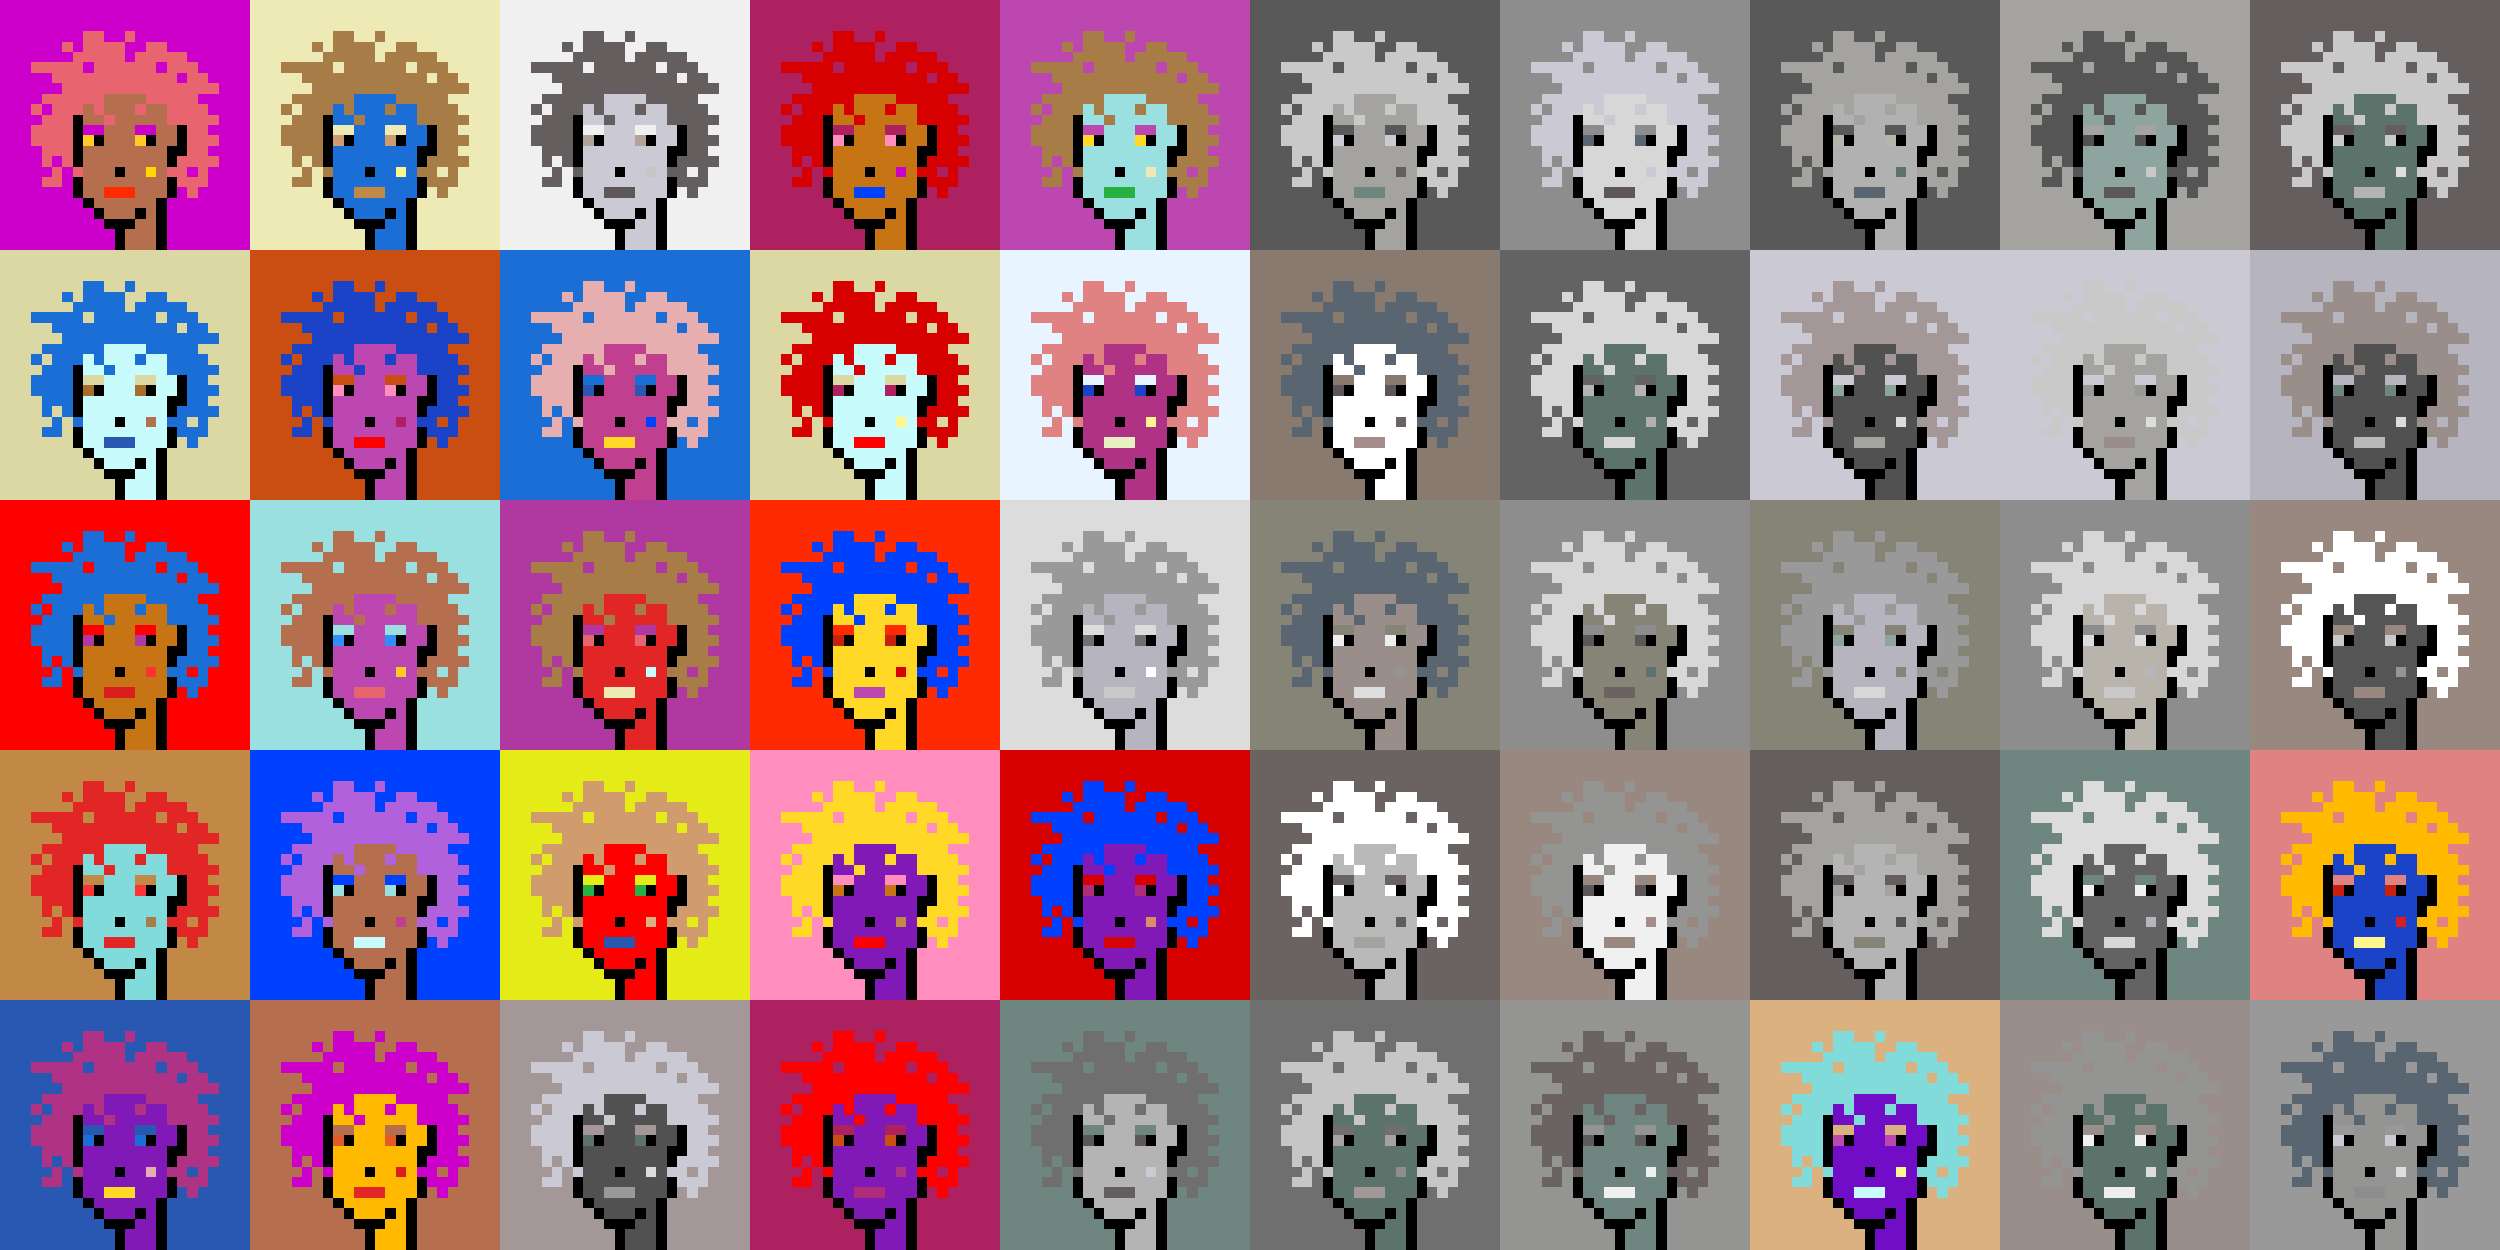 <svg shape-rendering="crispEdges" viewBox="0 0 240 120" xmlns="http://www.w3.org/2000/svg"><rect x="0" y="0" width="240" height="120" fill="#333333" stroke="none"/><style>rect{width:1px;height:1px}rect.bg{width:24px;height:24px}.c1{fill:#e7cba9}.c2{fill:#da8e66}.c3{fill:#ffd800}.c4{fill:#d60404}.c5{fill:#e86570}.c6{fill:#c77514}.c7{fill:#dc1d1d}.c8{fill:#ffc926}.c9{fill:#1a6ed5}.c10{fill:#d09c6e}.c11{fill:#fff68e}.c12{fill:#d29d60}.c13{fill:#80dbda}.c14{fill:#bd47b0}.c15{fill:#b261dc}.c16{fill:#0040ff}.c17{fill:#1a43c8}.c18{fill:#ff8ebe}.c19{fill:#c28946}.c20{fill:#a77c47}.c21{fill:#ffba00}.c22{fill:#ad2160}.c23{fill:#e25b26}.c24{fill:#c42110}.c25{fill:#b03285}.c26{fill:#ca4e11}.c27{fill:#c13f8f}.c28{fill:#e8efc0}.c29{fill:#b66f4e}.c30{fill:#9be0e0}.c31{fill:#e22626}.c32{fill:#2858b1}.c33{fill:#e8f4ff}.c34{fill:#28b143}.c35{fill:#8119b7}.c36{fill:#a66e2c}.c37{fill:#e4eb17}.c38{fill:#ff0000}.c39{fill:#328dfd}.c40{fill:#e08282}.c41{fill:#dcd8a4}.c42{fill:#d60000}.c43{fill:#cd00cb}.c44{fill:#710cc7}.c45{fill:#dbb180}.c46{fill:#ffd926}.c47{fill:#e6aeae}.c48{fill:#eeeab6}.c49{fill:#e65700}.c50{fill:#c8fbfb}.c51{fill:#af2c7b}.c52{fill:#af38a1}.c53{fill:#ff2a00}.c54{fill:#fd3232}.c55{fill:#a39797}.c56{fill:#ffffff}.c57{fill:#6f6f6f}.c58{fill:#afa3a3}.c59{fill:#655e5e}.c60{fill:#897a70}.c61{fill:#a58d8d}.c62{fill:#f0f0f0}.c63{fill:#949593}.c64{fill:#5c736b}.c65{fill:#596570}.c66{fill:#8d8d8d}.c67{fill:#8ea59f}.c68{fill:#5e5757}.c69{fill:#555555}.c70{fill:#595959}.c71{fill:#5d5d5d}.c72{fill:#b8b4ac}.c73{fill:#b1b1b1}.c74{fill:#b0a39b}.c75{fill:#d7d7d7}.c76{fill:#515151}.c77{fill:#b9b9b9}.c78{fill:#9a8e8b}.c79{fill:#636363}.c80{fill:#c6c6c6}.c81{fill:#dddddd}.c82{fill:#6b6361}.c83{fill:#b4b4b4}.c84{fill:#cac9d4}.c85{fill:#dcdcdc}.c86{fill:#6e867f}.c87{fill:#999999}.c88{fill:#dfdfdf}.c89{fill:#c9c9c9}.c90{fill:#988880}.c91{fill:#b6b4bf}.c92{fill:#868377}.c93{fill:#a4a3a0}.c94{fill:#eeeeee}.c95{fill:#6e6e6e}.c96{fill:#6e984d}.c97{fill:#fff68e}.c98{fill:#000000}.c99{fill:#711010}.c100{fill:#dbb180}.c101{fill:#917656}.c102{fill:#5c8539}.c103{fill:#638596}.c104{fill:#7b7b7b}.c105{fill:#d0d0d0}.c106{fill:#aeaeae}.c107{fill:#5e5e5e}.c108{fill:#727272}.c109{fill:#747474}.c110{fill:#373737}</style><defs><g id="h"><rect x="12" y="3"/><rect x="9" y="3"/><rect x="8" y="3"/><rect x="15" y="4"/><rect x="14" y="4"/><rect x="11" y="4"/><rect x="10" y="4"/><rect x="9" y="4"/><rect x="8" y="4"/><rect x="6" y="4"/><rect x="17" y="5"/><rect x="16" y="5"/><rect x="15" y="5"/><rect x="14" y="5"/><rect x="13" y="5"/><rect x="11" y="5"/><rect x="10" y="5"/><rect x="9" y="5"/><rect x="8" y="5"/><rect x="7" y="5"/><rect x="18" y="6"/><rect x="17" y="6"/><rect x="16" y="6"/><rect x="14" y="6"/><rect x="13" y="6"/><rect x="12" y="6"/><rect x="11" y="6"/><rect x="10" y="6"/><rect x="9" y="6"/><rect x="7" y="6"/><rect x="6" y="6"/><rect x="5" y="6"/><rect x="4" y="6"/><rect x="3" y="6"/><rect x="19" y="7"/><rect x="18" y="7"/><rect x="16" y="7"/><rect x="15" y="7"/><rect x="14" y="7"/><rect x="13" y="7"/><rect x="12" y="7"/><rect x="11" y="7"/><rect x="10" y="7"/><rect x="9" y="7"/><rect x="8" y="7"/><rect x="7" y="7"/><rect x="6" y="7"/><rect x="5" y="7"/><rect x="20" y="8"/><rect x="19" y="8"/><rect x="18" y="8"/><rect x="17" y="8"/><rect x="16" y="8"/><rect x="15" y="8"/><rect x="14" y="8"/><rect x="13" y="8"/><rect x="12" y="8"/><rect x="11" y="8"/><rect x="10" y="8"/><rect x="9" y="8"/><rect x="8" y="8"/><rect x="7" y="8"/><rect x="6" y="8"/><rect x="18" y="9"/><rect x="17" y="9"/><rect x="16" y="9"/><rect x="15" y="9"/><rect x="14" y="9"/><rect x="9" y="9"/><rect x="8" y="9"/><rect x="7" y="9"/><rect x="6" y="9"/><rect x="5" y="9"/><rect x="4" y="9"/><rect x="19" y="10"/><rect x="18" y="10"/><rect x="17" y="10"/><rect x="16" y="10"/><rect x="13" y="10"/><rect x="9" y="10"/><rect x="7" y="10"/><rect x="6" y="10"/><rect x="5" y="10"/><rect x="3" y="10"/><rect x="20" y="11"/><rect x="19" y="11"/><rect x="18" y="11"/><rect x="17" y="11"/><rect x="16" y="11"/><rect x="10" y="11"/><rect x="6" y="11"/><rect x="5" y="11"/><rect x="4" y="11"/><rect x="19" y="12"/><rect x="18" y="12"/><rect x="6" y="12"/><rect x="5" y="12"/><rect x="4" y="12"/><rect x="3" y="12"/><rect x="20" y="13"/><rect x="19" y="13"/><rect x="18" y="13"/><rect x="6" y="13"/><rect x="5" y="13"/><rect x="4" y="13"/><rect x="3" y="13"/><rect x="19" y="14"/><rect x="18" y="14"/><rect x="6" y="14"/><rect x="5" y="14"/><rect x="4" y="14"/><rect x="20" y="15"/><rect x="19" y="15"/><rect x="18" y="15"/><rect x="17" y="15"/><rect x="6" y="15"/><rect x="4" y="15"/><rect x="19" y="16"/><rect x="17" y="16"/><rect x="16" y="16"/><rect x="7" y="16"/><rect x="5" y="16"/><rect x="19" y="17"/><rect x="18" y="17"/><rect x="17" y="17"/><rect x="5" y="17"/><rect x="4" y="17"/><rect x="18" y="18"/></g><g id="s"><rect x="13" y="9"/> <rect x="12" y="9"/> <rect x="11" y="9"/> <rect x="10" y="9"/> <rect x="15" y="10"/> <rect x="14" y="10"/> <rect x="12" y="10"/> <rect x="11" y="10"/> <rect x="10" y="10"/> <rect x="8" y="10"/> <rect x="15" y="11"/> <rect x="14" y="11"/> <rect x="13" y="11"/> <rect x="12" y="11"/> <rect x="11" y="11"/> <rect x="9" y="11"/> <rect x="8" y="11"/> <rect x="16" y="12"/> <rect x="15" y="12"/> <rect x="12" y="12"/> <rect x="11" y="12"/> <rect x="10" y="12"/> <rect x="16" y="13"/> <rect x="15" y="13"/> <rect x="12" y="13"/> <rect x="11" y="13"/> <rect x="10" y="13"/> <rect x="15" y="14"/> <rect x="14" y="14"/> <rect x="13" y="14"/> <rect x="12" y="14"/> <rect x="11" y="14"/> <rect x="10" y="14"/> <rect x="9" y="14"/> <rect x="8" y="14"/> <rect x="15" y="15"/> <rect x="14" y="15"/> <rect x="13" y="15"/> <rect x="12" y="15"/> <rect x="11" y="15"/> <rect x="10" y="15"/> <rect x="9" y="15"/> <rect x="8" y="15"/> <rect x="15" y="16"/> <rect x="13" y="16"/> <rect x="12" y="16"/> <rect x="10" y="16"/> <rect x="9" y="16"/> <rect x="8" y="16"/> <rect x="15" y="17"/> <rect x="14" y="17"/> <rect x="13" y="17"/> <rect x="12" y="17"/> <rect x="11" y="17"/> <rect x="10" y="17"/> <rect x="9" y="17"/> <rect x="8" y="17"/> <rect x="15" y="18"/> <rect x="14" y="18"/> <rect x="13" y="18"/> <rect x="9" y="18"/> <rect x="8" y="18"/> <rect x="14" y="19"/> <rect x="13" y="19"/> <rect x="12" y="19"/> <rect x="11" y="19"/> <rect x="10" y="19"/> <rect x="9" y="19"/> <rect x="14" y="20"/> <rect x="12" y="20"/> <rect x="11" y="20"/> <rect x="10" y="20"/> <rect x="14" y="21"/> <rect x="13" y="21"/> <rect x="14" y="22"/> <rect x="13" y="22"/> <rect x="12" y="22"/> <rect x="14" y="23"/> <rect x="13" y="23"/> <rect x="12" y="23"/></g><g id="o"><rect x="7" y="11" /><rect x="17" y="12" /><rect x="7" y="12" /><rect x="17" y="13" /><rect x="14" y="13" /><rect x="9" y="13" /><rect x="7" y="13" /><rect x="17" y="14" /><rect x="16" y="14" /><rect x="7" y="14" /><rect x="16" y="15" /><rect x="7" y="15" /><rect x="11" y="16" /><rect x="16" y="17" /><rect x="7" y="17" /><rect x="16" y="18" /><rect x="7" y="18" /><rect x="15" y="19" /><rect x="8" y="19" /><rect x="15" y="20" /><rect x="13" y="20" /><rect x="9" y="20" /><rect x="15" y="21" /><rect x="12" y="21" /><rect x="11" y="21" /><rect x="10" y="21" /><rect x="15" y="22" /><rect x="11" y="22" /><rect x="15" y="23" /><rect x="11" y="23" /></g><g id="de"><rect x="14" y="12" /><rect x="13" y="12" /><rect x="9" y="12" /><rect x="8" y="12" /></g><g id="le"><rect x="13" y="13" /><rect x="8" y="13" /></g><g id="l"><rect x="12" y="18" /><rect x="11" y="18" /><rect x="10" y="18" /></g><g id="m"><rect x="14" y="16" /></g></defs><g transform="translate(0, 0)"><rect class="bg c43"></rect><use href="#h" class="c5" /><use href="#s" class="c29" /><use href="#de" class="c43" /><use href="#le" class="c8" /><use href="#m" class="c3" /><use href="#l" class="c53" /><use href="#o" fill="black" /></g><g transform="translate(24, 0)"><rect class="bg c48"></rect><use href="#h" class="c20" /><use href="#s" class="c9" /><use href="#de" class="c48" /><use href="#le" class="c10" /><use href="#m" class="c11" /><use href="#l" class="c19" /><use href="#o" fill="black" /></g><g transform="translate(48, 0)"><rect class="bg c62"></rect><use href="#h" class="c59" /><use href="#s" class="c84" /><use href="#de" class="c62" /><use href="#le" class="c74" /><use href="#m" class="c80" /><use href="#l" class="c68" /><use href="#o" fill="black" /></g><g transform="translate(72, 0)"><rect class="bg c22"></rect><use href="#h" class="c42" /><use href="#s" class="c6" /><use href="#de" class="c22" /><use href="#le" class="c18" /><use href="#m" class="c43" /><use href="#l" class="c16" /><use href="#o" fill="black" /></g><g transform="translate(96, 0)"><rect class="bg c14"></rect><use href="#h" class="c20" /><use href="#s" class="c30" /><use href="#de" class="c14" /><use href="#le" class="c46" /><use href="#m" class="c48" /><use href="#l" class="c34" /><use href="#o" fill="black" /></g><g transform="translate(120, 0)"><rect class="bg c70"></rect><use href="#h" class="c89" /><use href="#s" class="c93" /><use href="#de" class="c70" /><use href="#le" class="c84" /><use href="#m" class="c59" /><use href="#l" class="c86" /><use href="#o" fill="black" /></g><g transform="translate(144, 0)"><rect class="bg c66"></rect><use href="#h" class="c84" /><use href="#s" class="c75" /><use href="#de" class="c66" /><use href="#le" class="c65" /><use href="#m" class="c84" /><use href="#l" class="c68" /><use href="#o" fill="black" /></g><g transform="translate(168, 0)"><rect class="bg c70"></rect><use href="#h" class="c93" /><use href="#s" class="c73" /><use href="#de" class="c70" /><use href="#le" class="c72" /><use href="#m" class="c64" /><use href="#l" class="c65" /><use href="#o" fill="black" /></g><g transform="translate(192, 0)"><rect class="bg c93"></rect><use href="#h" class="c69" /><use href="#s" class="c67" /><use href="#de" class="c93" /><use href="#le" class="c76" /><use href="#m" class="c89" /><use href="#l" class="c68" /><use href="#o" fill="black" /></g><g transform="translate(216, 0)"><rect class="bg c59"></rect><use href="#h" class="c89" /><use href="#s" class="c64" /><use href="#de" class="c59" /><use href="#le" class="c89" /><use href="#m" class="c88" /><use href="#l" class="c83" /><use href="#o" fill="black" /></g><g transform="translate(0, 24)"><rect class="bg c41"></rect><use href="#h" class="c9" /><use href="#s" class="c50" /><use href="#de" class="c41" /><use href="#le" class="c36" /><use href="#m" class="c29" /><use href="#l" class="c32" /><use href="#o" fill="black" /></g><g transform="translate(24, 24)"><rect class="bg c26"></rect><use href="#h" class="c17" /><use href="#s" class="c14" /><use href="#de" class="c26" /><use href="#le" class="c18" /><use href="#m" class="c22" /><use href="#l" class="c38" /><use href="#o" fill="black" /></g><g transform="translate(48, 24)"><rect class="bg c9"></rect><use href="#h" class="c47" /><use href="#s" class="c27" /><use href="#de" class="c9" /><use href="#le" class="c32" /><use href="#m" class="c16" /><use href="#l" class="c46" /><use href="#o" fill="black" /></g><g transform="translate(72, 24)"><rect class="bg c41"></rect><use href="#h" class="c42" /><use href="#s" class="c50" /><use href="#de" class="c41" /><use href="#le" class="c22" /><use href="#m" class="c11" /><use href="#l" class="c38" /><use href="#o" fill="black" /></g><g transform="translate(96, 24)"><rect class="bg c33"></rect><use href="#h" class="c40" /><use href="#s" class="c25" /><use href="#de" class="c33" /><use href="#le" class="c17" /><use href="#m" class="c11" /><use href="#l" class="c28" /><use href="#o" fill="black" /></g><g transform="translate(120, 24)"><rect class="bg c60"></rect><use href="#h" class="c65" /><use href="#s" class="c56" /><use href="#de" class="c60" /><use href="#le" class="c68" /><use href="#m" class="c82" /><use href="#l" class="c61" /><use href="#o" fill="black" /></g><g transform="translate(144, 24)"><rect class="bg c79"></rect><use href="#h" class="c75" /><use href="#s" class="c64" /><use href="#de" class="c79" /><use href="#le" class="c83" /><use href="#m" class="c73" /><use href="#l" class="c75" /><use href="#o" fill="black" /></g><g transform="translate(168, 24)"><rect class="bg c84"></rect><use href="#h" class="c55" /><use href="#s" class="c76" /><use href="#de" class="c84" /><use href="#le" class="c67" /><use href="#m" class="c81" /><use href="#l" class="c93" /><use href="#o" fill="black" /></g><g transform="translate(192, 24)"><rect class="bg c84"></rect><use href="#h" class="c89" /><use href="#s" class="c93" /><use href="#de" class="c84" /><use href="#le" class="c87" /><use href="#m" class="c81" /><use href="#l" class="c78" /><use href="#o" fill="black" /></g><g transform="translate(216, 24)"><rect class="bg c91"></rect><use href="#h" class="c78" /><use href="#s" class="c76" /><use href="#de" class="c91" /><use href="#le" class="c86" /><use href="#m" class="c85" /><use href="#l" class="c77" /><use href="#o" fill="black" /></g><g transform="translate(0, 48)"><rect class="bg c38"></rect><use href="#h" class="c9" /><use href="#s" class="c6" /><use href="#de" class="c38" /><use href="#le" class="c52" /><use href="#m" class="c54" /><use href="#l" class="c7" /><use href="#o" fill="black" /></g><g transform="translate(24, 48)"><rect class="bg c30"></rect><use href="#h" class="c29" /><use href="#s" class="c14" /><use href="#de" class="c30" /><use href="#le" class="c39" /><use href="#m" class="c8" /><use href="#l" class="c5" /><use href="#o" fill="black" /></g><g transform="translate(48, 48)"><rect class="bg c52"></rect><use href="#h" class="c20" /><use href="#s" class="c31" /><use href="#de" class="c52" /><use href="#le" class="c5" /><use href="#m" class="c50" /><use href="#l" class="c48" /><use href="#o" fill="black" /></g><g transform="translate(72, 48)"><rect class="bg c53"></rect><use href="#h" class="c16" /><use href="#s" class="c46" /><use href="#de" class="c53" /><use href="#le" class="c24" /><use href="#m" class="c42" /><use href="#l" class="c14" /><use href="#o" fill="black" /></g><g transform="translate(96, 48)"><rect class="bg c85"></rect><use href="#h" class="c87" /><use href="#s" class="c91" /><use href="#de" class="c85" /><use href="#le" class="c57" /><use href="#m" class="c56" /><use href="#l" class="c89" /><use href="#o" fill="black" /></g><g transform="translate(120, 48)"><rect class="bg c92"></rect><use href="#h" class="c65" /><use href="#s" class="c78" /><use href="#de" class="c92" /><use href="#le" class="c94" /><use href="#m" class="c63" /><use href="#l" class="c88" /><use href="#o" fill="black" /></g><g transform="translate(144, 48)"><rect class="bg c66"></rect><use href="#h" class="c75" /><use href="#s" class="c92" /><use href="#de" class="c66" /><use href="#le" class="c70" /><use href="#m" class="c64" /><use href="#l" class="c82" /><use href="#o" fill="black" /></g><g transform="translate(168, 48)"><rect class="bg c92"></rect><use href="#h" class="c87" /><use href="#s" class="c91" /><use href="#de" class="c92" /><use href="#le" class="c67" /><use href="#m" class="c92" /><use href="#l" class="c75" /><use href="#o" fill="black" /></g><g transform="translate(192, 48)"><rect class="bg c66"></rect><use href="#h" class="c75" /><use href="#s" class="c72" /><use href="#de" class="c66" /><use href="#le" class="c81" /><use href="#m" class="c91" /><use href="#l" class="c89" /><use href="#o" fill="black" /></g><g transform="translate(216, 48)"><rect class="bg c90"></rect><use href="#h" class="c56" /><use href="#s" class="c69" /><use href="#de" class="c90" /><use href="#le" class="c89" /><use href="#m" class="c63" /><use href="#l" class="c90" /><use href="#o" fill="black" /></g><g transform="translate(0, 72)"><rect class="bg c19"></rect><use href="#h" class="c31" /><use href="#s" class="c13" /><use href="#de" class="c19" /><use href="#le" class="c54" /><use href="#m" class="c20" /><use href="#l" class="c31" /><use href="#o" fill="black" /></g><g transform="translate(24, 72)"><rect class="bg c16"></rect><use href="#h" class="c15" /><use href="#s" class="c29" /><use href="#de" class="c16" /><use href="#le" class="c30" /><use href="#m" class="c27" /><use href="#l" class="c50" /><use href="#o" fill="black" /></g><g transform="translate(48, 72)"><rect class="bg c37"></rect><use href="#h" class="c10" /><use href="#s" class="c38" /><use href="#de" class="c37" /><use href="#le" class="c34" /><use href="#m" class="c45" /><use href="#l" class="c32" /><use href="#o" fill="black" /></g><g transform="translate(72, 72)"><rect class="bg c18"></rect><use href="#h" class="c46" /><use href="#s" class="c35" /><use href="#de" class="c18" /><use href="#le" class="c6" /><use href="#m" class="c19" /><use href="#l" class="c38" /><use href="#o" fill="black" /></g><g transform="translate(96, 72)"><rect class="bg c42"></rect><use href="#h" class="c16" /><use href="#s" class="c35" /><use href="#de" class="c42" /><use href="#le" class="c51" /><use href="#m" class="c2" /><use href="#l" class="c4" /><use href="#o" fill="black" /></g><g transform="translate(120, 72)"><rect class="bg c82"></rect><use href="#h" class="c56" /><use href="#s" class="c77" /><use href="#de" class="c82" /><use href="#le" class="c56" /><use href="#m" class="c71" /><use href="#l" class="c93" /><use href="#o" fill="black" /></g><g transform="translate(144, 72)"><rect class="bg c90"></rect><use href="#h" class="c63" /><use href="#s" class="c62" /><use href="#de" class="c90" /><use href="#le" class="c68" /><use href="#m" class="c61" /><use href="#l" class="c90" /><use href="#o" fill="black" /></g><g transform="translate(168, 72)"><rect class="bg c59"></rect><use href="#h" class="c93" /><use href="#s" class="c83" /><use href="#de" class="c59" /><use href="#le" class="c93" /><use href="#m" class="c76" /><use href="#l" class="c92" /><use href="#o" fill="black" /></g><g transform="translate(192, 72)"><rect class="bg c86"></rect><use href="#h" class="c85" /><use href="#s" class="c79" /><use href="#de" class="c86" /><use href="#le" class="c62" /><use href="#m" class="c91" /><use href="#l" class="c75" /><use href="#o" fill="black" /></g><g transform="translate(216, 72)"><rect class="bg c40"></rect><use href="#h" class="c21" /><use href="#s" class="c17" /><use href="#de" class="c40" /><use href="#le" class="c24" /><use href="#m" class="c7" /><use href="#l" class="c11" /><use href="#o" fill="black" /></g><g transform="translate(0, 96)"><rect class="bg c32"></rect><use href="#h" class="c25" /><use href="#s" class="c35" /><use href="#de" class="c32" /><use href="#le" class="c9" /><use href="#m" class="c47" /><use href="#l" class="c46" /><use href="#o" fill="black" /></g><g transform="translate(24, 96)"><rect class="bg c29"></rect><use href="#h" class="c43" /><use href="#s" class="c21" /><use href="#de" class="c29" /><use href="#le" class="c23" /><use href="#m" class="c7" /><use href="#l" class="c31" /><use href="#o" fill="black" /></g><g transform="translate(48, 96)"><rect class="bg c55"></rect><use href="#h" class="c84" /><use href="#s" class="c76" /><use href="#de" class="c55" /><use href="#le" class="c64" /><use href="#m" class="c85" /><use href="#l" class="c87" /><use href="#o" fill="black" /></g><g transform="translate(72, 96)"><rect class="bg c22"></rect><use href="#h" class="c38" /><use href="#s" class="c35" /><use href="#de" class="c22" /><use href="#le" class="c26" /><use href="#m" class="c25" /><use href="#l" class="c51" /><use href="#o" fill="black" /></g><g transform="translate(96, 96)"><rect class="bg c86"></rect><use href="#h" class="c57" /><use href="#s" class="c83" /><use href="#de" class="c86" /><use href="#le" class="c68" /><use href="#m" class="c84" /><use href="#l" class="c59" /><use href="#o" fill="black" /></g><g transform="translate(120, 96)"><rect class="bg c57"></rect><use href="#h" class="c80" /><use href="#s" class="c64" /><use href="#de" class="c57" /><use href="#le" class="c93" /><use href="#m" class="c66" /><use href="#l" class="c55" /><use href="#o" fill="black" /></g><g transform="translate(144, 96)"><rect class="bg c63"></rect><use href="#h" class="c82" /><use href="#s" class="c86" /><use href="#de" class="c63" /><use href="#le" class="c71" /><use href="#m" class="c94" /><use href="#l" class="c62" /><use href="#o" fill="black" /></g><g transform="translate(168, 96)"><rect class="bg c45"></rect><use href="#h" class="c13" /><use href="#s" class="c44" /><use href="#de" class="c45" /><use href="#le" class="c14" /><use href="#m" class="c11" /><use href="#l" class="c50" /><use href="#o" fill="black" /></g><g transform="translate(192, 96)"><rect class="bg c78"></rect><use href="#h" class="c63" /><use href="#s" class="c64" /><use href="#de" class="c78" /><use href="#le" class="c62" /><use href="#m" class="c81" /><use href="#l" class="c94" /><use href="#o" fill="black" /></g><g transform="translate(216, 96)"><rect class="bg c87"></rect><use href="#h" class="c65" /><use href="#s" class="c63" /><use href="#de" class="c87" /><use href="#le" class="c84" /><use href="#m" class="c88" /><use href="#l" class="c66" /><use href="#o" fill="black" /></g></svg>